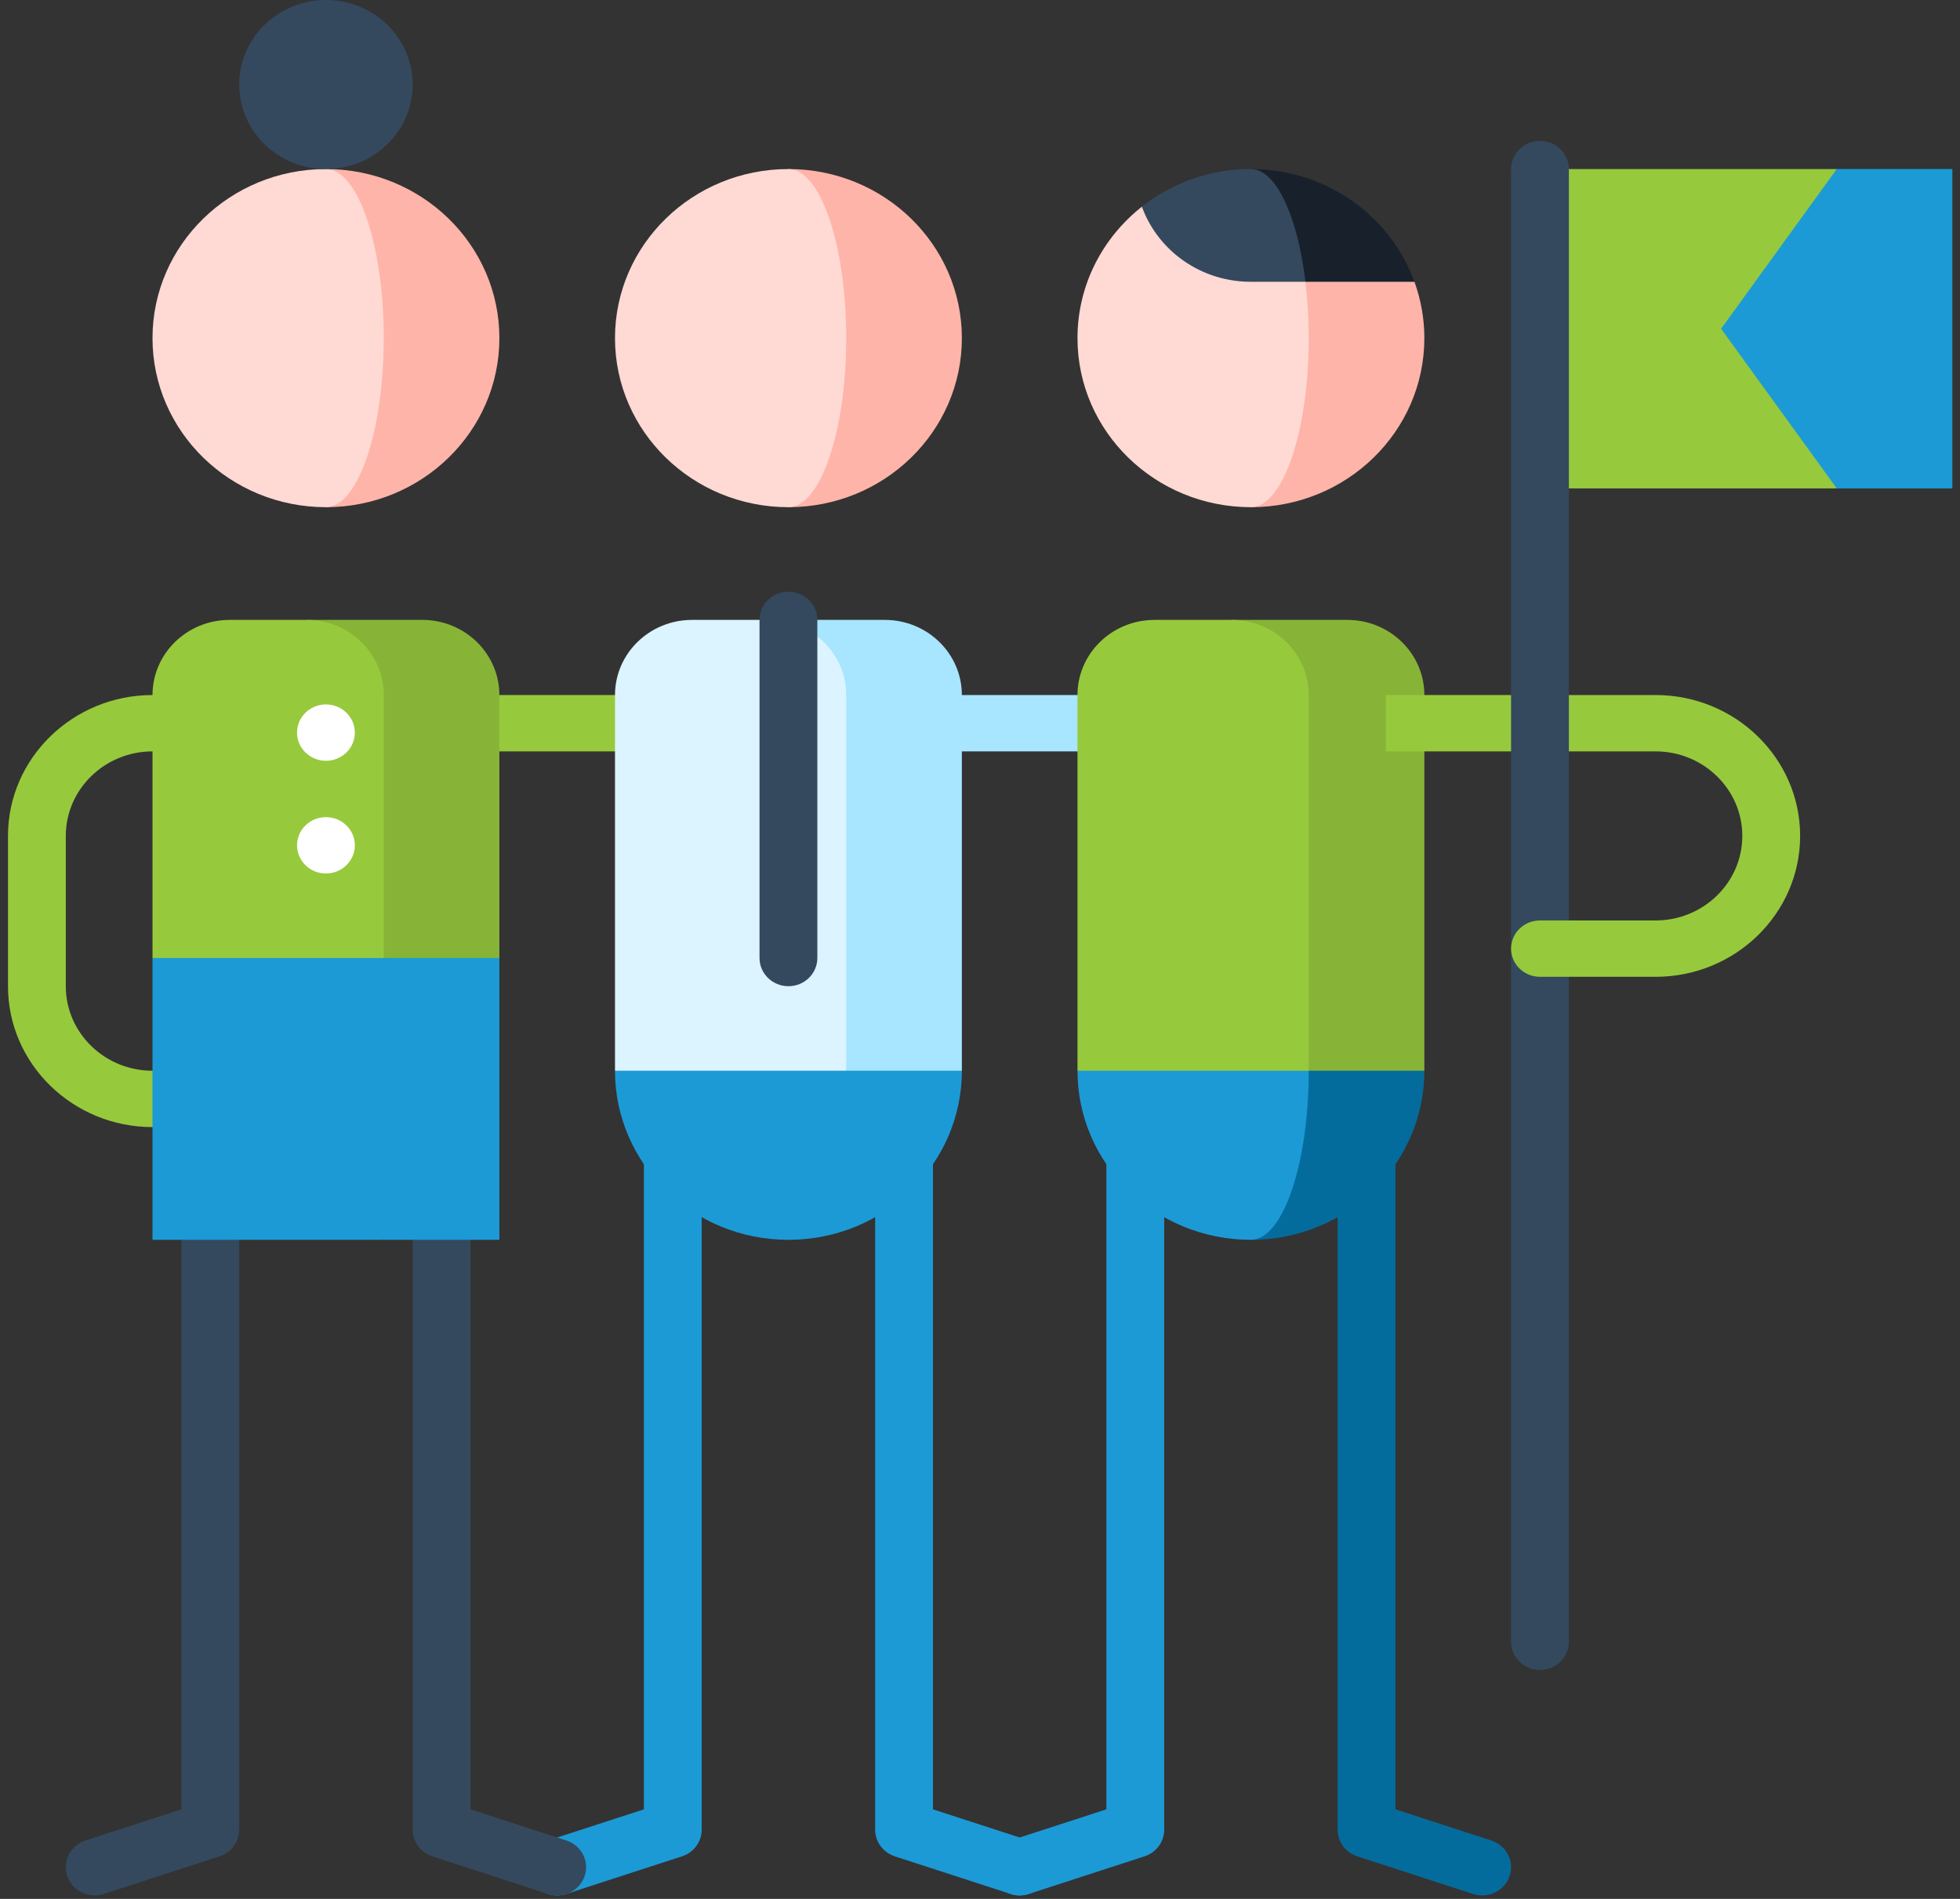 <svg viewBox="0 0 192 186" fill="none" xmlns="http://www.w3.org/2000/svg"><rect x="0" y="0" width="192" height="186" fill="#333333" stroke="none"/><path d="M146.087 180.278l-9.39-3.051V111.7h-5.663v67.517c0 1.187.78 2.242 1.936 2.618l11.326 3.68c.297.097.599.143.896.143 1.185 0 2.29-.732 2.686-1.888.494-1.447-.308-3.01-1.791-3.492z" fill="#046C9C"/><path d="M98.991 180.278l9.39-3.051V111.7h5.664v67.517c0 1.187-.781 2.242-1.936 2.618l-11.327 3.68a2.882 2.882 0 01-.896.143c-1.185 0-2.29-.732-2.685-1.888-.495-1.447.307-3.01 1.79-3.492zM63.076 111.7v65.527l-9.39 3.051c-1.484.482-2.286 2.045-1.792 3.491.396 1.157 1.5 1.888 2.686 1.888.297 0 .6-.046.896-.143l11.326-3.68c1.157-.375 1.936-1.43 1.936-2.618V111.7h-5.662z" fill="#1C9AD6"/><path d="M91.392 111.7v65.527l9.39 3.051c1.484.482 2.286 2.045 1.791 3.491-.395 1.157-1.5 1.888-2.685 1.888-.297 0-.6-.046-.896-.143l-11.327-3.68c-1.156-.375-1.936-1.43-1.936-2.618V111.7h5.663z" fill="#1C9AD6"/><path d="M17.771 115.92v61.307l-9.39 3.051c-1.484.482-2.286 2.045-1.792 3.491.396 1.157 1.5 1.888 2.686 1.888.297 0 .6-.046.896-.142l11.326-3.68c1.157-.376 1.936-1.431 1.936-2.619V115.92h-5.662zM46.087 115.92v61.307l9.39 3.051c1.484.482 2.285 2.045 1.79 3.491-.395 1.157-1.5 1.888-2.685 1.888a2.91 2.91 0 01-.896-.142l-11.326-3.68c-1.157-.376-1.936-1.431-1.936-2.619V115.92h5.663z" fill="#34495E"/><path d="M42.311 68.08h24.54v5.52h-24.54v-5.52z" fill="#97C93D"/><path d="M87.616 68.08h24.54v5.52h-24.54v-5.52z" fill="#A8E5FF"/><path d="M17.771 110.4H14.94C7.133 110.4.782 104.21.782 96.6V81.88c0-7.609 6.351-13.8 14.158-13.8h2.831v5.52H14.94c-4.684 0-8.495 3.715-8.495 8.28V96.6c0 4.566 3.81 8.28 8.495 8.28h2.831v5.52z" fill="#97C93D"/><path d="M77.234 93.84v27.601c9.383 0 16.99-7.414 16.99-16.561l-16.99-11.04z" fill="#1C9AD6"/><path d="M82.897 104.88l-5.663-11.04-16.99 11.04c0 9.146 7.607 16.561 16.99 16.561 3.128 0 5.663-7.415 5.663-16.561z" fill="#1C9AD6"/><path d="M86.672 60.72H75.346l7.55 44.16h11.327v-36.8c0-4.065-3.38-7.36-7.55-7.36z" fill="#A8E5FF"/><path d="M75.346 60.72h-7.55c-4.17 0-7.551 3.295-7.551 7.36v36.8h22.652v-36.8c0-4.065-3.38-7.36-7.55-7.36z" fill="#DBF4FF"/><path d="M77.234 16.56v33.12c9.383 0 16.99-7.414 16.99-16.56 0-9.146-7.607-16.56-16.99-16.56z" fill="#FFB4A9"/><path d="M82.897 33.12c0-9.146-2.535-16.56-5.663-16.56-9.383 0-16.99 7.414-16.99 16.56 0 9.146 7.607 16.56 16.99 16.56 3.128 0 5.663-7.414 5.663-16.56z" fill="#FFD9D4"/><path d="M77.234 96.6c-1.564 0-2.831-1.236-2.831-2.76V60.72c0-1.524 1.267-2.76 2.831-2.76s2.832 1.236 2.832 2.76v33.12c0 1.524-1.268 2.76-2.832 2.76z" fill="#34495E"/><path d="M31.929 86.48l5.663 34.96h11.326v-27.6l-16.99-7.36z" fill="#1C9AD6"/><path d="M37.592 86.48l-22.653 7.36v27.6h22.653V86.48z" fill="#1C9AD6"/><path d="M41.368 60.72H30.04l7.551 33.12h11.326V68.08c0-4.065-3.38-7.36-7.55-7.36z" fill="#87B437"/><path d="M30.041 60.72h-7.55c-4.17 0-7.551 3.295-7.551 7.36v25.76h22.652V68.08c0-4.065-3.38-7.36-7.55-7.36z" fill="#97C93D"/><path d="M31.929 16.56v33.12c9.383 0 16.99-7.414 16.99-16.56 0-9.146-7.607-16.56-16.99-16.56z" fill="#FFB4A9"/><path d="M37.592 33.12c0-9.146-2.536-16.56-5.663-16.56-9.383 0-16.99 7.414-16.99 16.56 0 9.146 7.607 16.56 16.99 16.56 3.127 0 5.663-7.414 5.663-16.56z" fill="#FFD9D4"/><path d="M31.928 16.56c4.692 0 8.495-3.707 8.495-8.28 0-4.573-3.803-8.28-8.495-8.28-4.691 0-8.494 3.707-8.494 8.28 0 4.573 3.803 8.28 8.494 8.28z" fill="#34495E"/><g fill="#fff"><path d="M31.928 74.52c1.564 0 2.832-1.236 2.832-2.76 0-1.524-1.268-2.76-2.832-2.76-1.563 0-2.831 1.236-2.831 2.76 0 1.524 1.268 2.76 2.831 2.76zM31.928 85.56c1.564 0 2.832-1.236 2.832-2.76 0-1.524-1.268-2.76-2.832-2.76-1.563 0-2.831 1.236-2.831 2.76 0 1.524 1.268 2.76 2.831 2.76z"/></g><path d="M122.539 93.84v27.601c9.383 0 16.99-7.414 16.99-16.561l-16.99-11.04z" fill="#046C9C"/><path d="M128.202 104.88l-5.663-11.04-16.989 11.04c0 9.146 7.606 16.561 16.989 16.561 3.128 0 5.663-7.415 5.663-16.561z" fill="#1C9AD6"/><path d="M131.978 60.72h-11.327l7.551 44.16h11.327v-36.8c0-4.065-3.381-7.36-7.551-7.36z" fill="#87B437"/><path d="M120.651 60.72h-7.55c-4.171 0-7.551 3.295-7.551 7.36v36.8h22.653v-36.8c-.001-4.065-3.381-7.36-7.552-7.36z" fill="#97C93D"/><path d="M138.558 27.6l-16.019-7.36v29.44c9.383 0 16.99-7.414 16.99-16.56 0-1.936-.345-3.793-.971-5.52z" fill="#FFB4A9"/><path d="M122.539 16.56l5.34 11.04h10.679c-2.332-6.431-8.622-11.04-16.019-11.04z" fill="#18212B"/><path d="M127.879 27.6l-16.019-7.356c-3.848 3.036-6.31 7.675-6.31 12.876 0 9.146 7.606 16.56 16.989 16.56 3.128 0 5.663-7.414 5.663-16.56 0-1.936-.115-3.793-.323-5.52z" fill="#FFD9D4"/><path d="M122.539 27.6h5.34c-.778-6.431-2.875-11.04-5.34-11.04a17.187 17.187 0 00-10.679 3.684c1.554 4.287 5.745 7.356 10.679 7.356z" fill="#34495E"/><path d="M150.854 16.56h29.071v31.28h-29.071V16.56z" fill="#97C93D"/><path d="M179.926 16.56L168.599 32.2l11.327 15.64h11.326V16.56h-11.326z" fill="#1C9AD6"/><path d="M135.753 68.08h16.045v5.52h-16.045v-5.52z" fill="#97C93D"/><path d="M150.855 163.577c-1.564 0-2.832-1.236-2.832-2.76V16.56c0-1.524 1.268-2.76 2.832-2.76 1.564 0 2.831 1.236 2.831 2.76v51.52l3.776 2.76-3.776 2.76v87.216c0 1.525-1.267 2.761-2.831 2.761z" fill="#34495E"/><path d="M162.181 68.08h-8.495v5.52h8.495c4.683 0 8.494 3.714 8.494 8.28 0 4.566-3.811 8.28-8.494 8.28h-11.327c-1.564 0-2.831 1.236-2.831 2.76 0 1.524 1.268 2.76 2.831 2.76h11.327c7.807 0 14.158-6.191 14.158-13.8 0-7.61-6.351-13.8-14.158-13.8z" fill="#97C93D"/></svg>